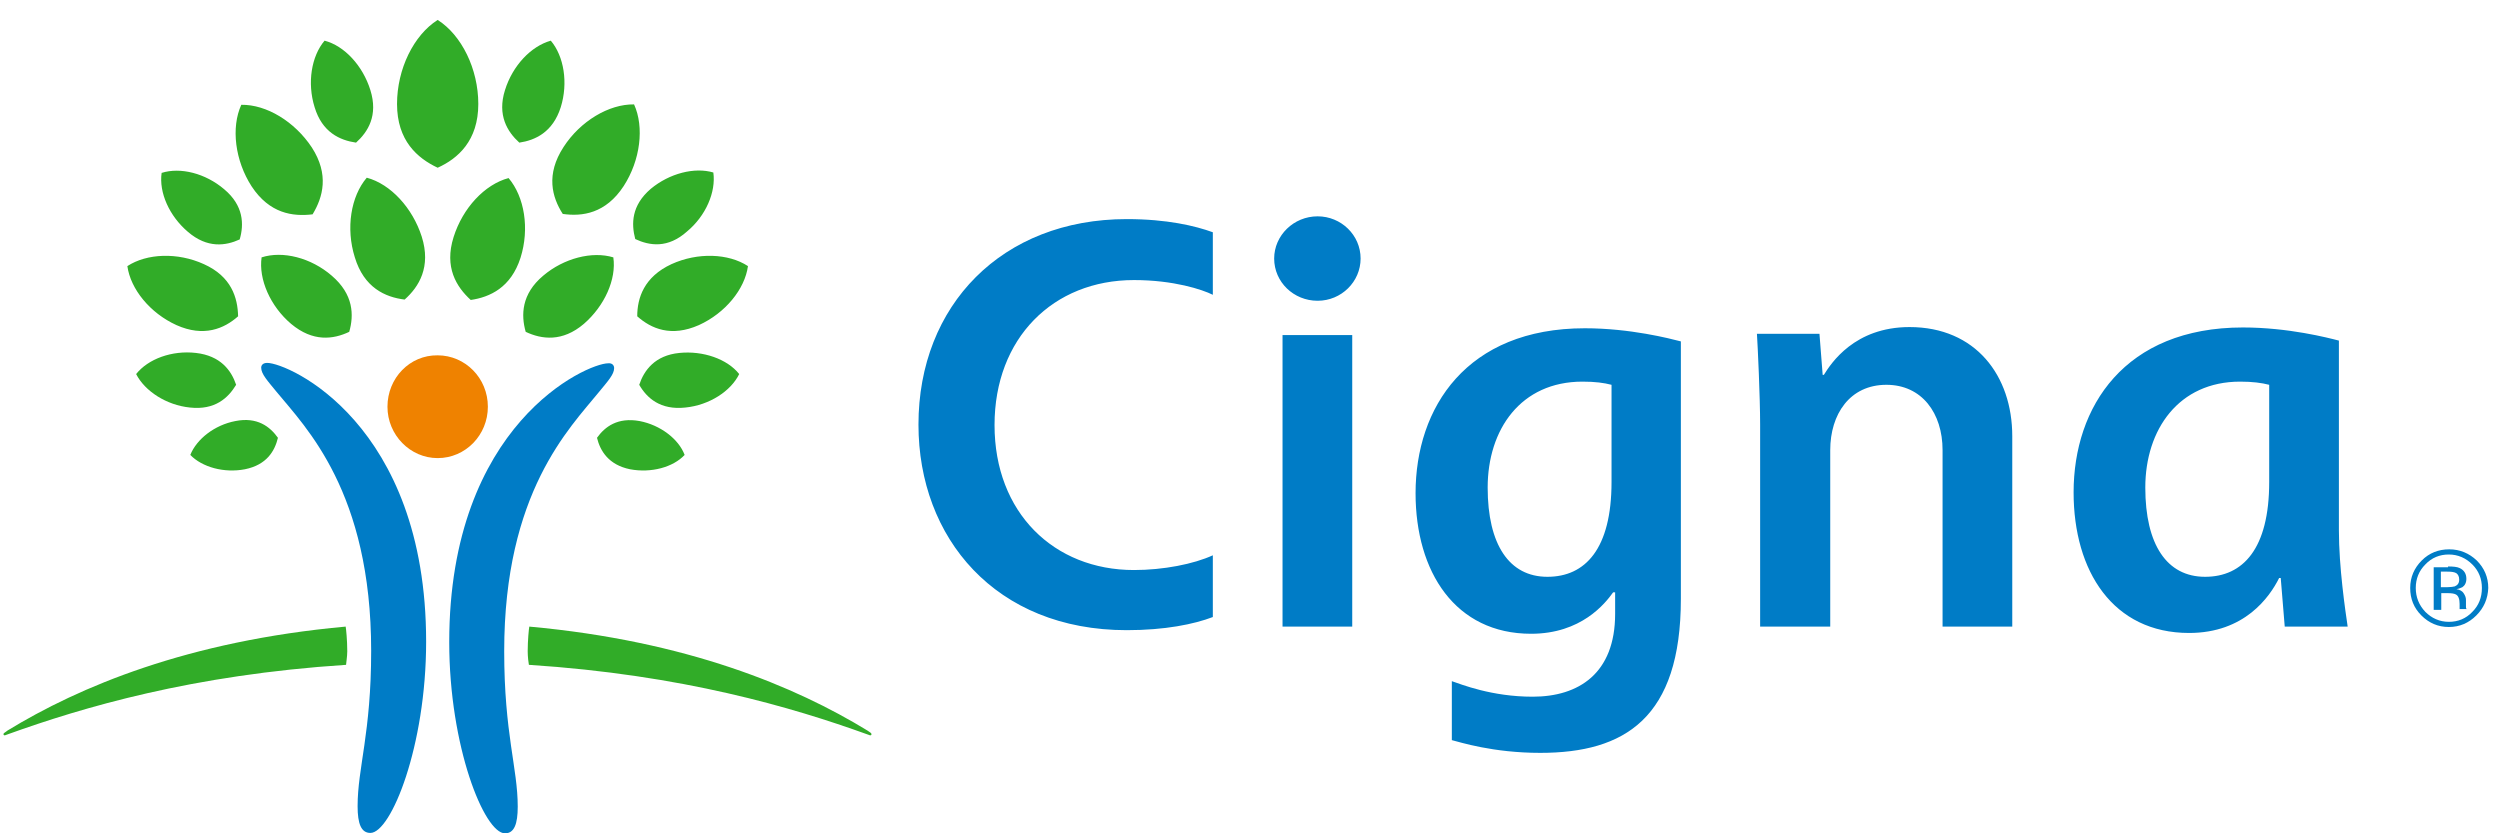 <?xml version="1.0" encoding="UTF-8"?>
<svg xmlns="http://www.w3.org/2000/svg" width="75" height="25" viewBox="0 0 75 25" fill="none">
  <path d="M8.016 10.887C8.649 10.887 12.784 12.704 12.784 19.252C12.784 22.383 11.732 24.988 11.111 24.988C10.836 24.988 10.728 24.713 10.728 24.187C10.728 23.028 11.135 22.001 11.135 19.527C11.135 14.759 9.175 12.823 8.291 11.748C8.028 11.425 7.836 11.222 7.836 11.031C7.836 10.959 7.884 10.887 8.016 10.887ZM18.424 11.043C18.424 11.234 18.233 11.437 17.97 11.759C17.086 12.847 15.126 14.771 15.126 19.539C15.126 22.012 15.532 23.04 15.532 24.199C15.532 24.725 15.425 25 15.15 25C14.528 25 13.477 22.395 13.477 19.264C13.477 12.716 17.611 10.899 18.245 10.899C18.364 10.887 18.424 10.959 18.424 11.043Z" fill="#007CC6"></path>
  <path d="M11.624 12.202C11.624 13.05 12.306 13.743 13.13 13.743C13.967 13.743 14.636 13.05 14.636 12.202C14.636 11.341 13.955 10.66 13.13 10.66C12.294 10.648 11.624 11.341 11.624 12.202Z" fill="#EF8200"></path>
  <path d="M5.291 9.752C4.503 9.393 3.917 8.676 3.821 7.983C4.407 7.601 5.327 7.565 6.116 7.924C6.94 8.294 7.131 8.927 7.143 9.489C6.725 9.86 6.116 10.122 5.291 9.752ZM7.55 5.593C7.048 4.817 6.928 3.825 7.239 3.144C7.992 3.132 8.84 3.646 9.354 4.422C9.88 5.235 9.689 5.916 9.378 6.43C8.781 6.502 8.087 6.406 7.55 5.593ZM8.733 9.716C8.111 9.19 7.753 8.378 7.848 7.721C8.482 7.517 9.33 7.732 9.952 8.27C10.609 8.832 10.621 9.453 10.477 9.955C9.999 10.182 9.39 10.266 8.733 9.716ZM10.645 7.721C10.37 6.848 10.525 5.892 11.003 5.331C11.72 5.522 12.377 6.239 12.652 7.099C12.939 8.007 12.569 8.605 12.139 8.987C11.553 8.915 10.92 8.629 10.645 7.721ZM7.347 14.078C6.725 14.197 6.068 14.018 5.709 13.648C5.901 13.17 6.438 12.751 7.06 12.632C7.717 12.5 8.099 12.799 8.338 13.134C8.243 13.528 8.004 13.946 7.347 14.078ZM5.698 12.226C4.992 12.154 4.347 11.736 4.084 11.222C4.443 10.768 5.16 10.505 5.877 10.588C6.618 10.672 6.94 11.114 7.084 11.544C6.845 11.939 6.45 12.309 5.698 12.226ZM5.638 6.956C5.076 6.478 4.765 5.773 4.849 5.187C5.411 5.008 6.164 5.199 6.725 5.677C7.311 6.167 7.323 6.729 7.191 7.183C6.773 7.374 6.223 7.458 5.638 6.956ZM9.438 3.215C9.211 2.486 9.342 1.686 9.737 1.22C10.334 1.375 10.884 1.973 11.111 2.702C11.35 3.466 11.039 3.956 10.681 4.279C10.191 4.207 9.665 3.968 9.438 3.215ZM0.105 22.024C0.105 22.048 0.117 22.06 0.141 22.06C0.165 22.06 0.201 22.036 0.248 22.024C2.471 21.224 5.769 20.244 10.382 19.945C10.382 19.909 10.418 19.694 10.418 19.539C10.418 19.204 10.382 18.858 10.37 18.798C5.638 19.228 2.375 20.602 0.224 21.917C0.153 21.977 0.105 21.989 0.105 22.024ZM19.117 9.489C19.117 8.939 19.32 8.306 20.145 7.924C20.934 7.565 21.854 7.601 22.439 7.983C22.344 8.676 21.758 9.393 20.969 9.752C20.133 10.122 19.535 9.86 19.117 9.489ZM16.883 6.418C16.56 5.916 16.369 5.235 16.907 4.41C17.408 3.634 18.269 3.12 19.022 3.132C19.332 3.813 19.213 4.805 18.711 5.581C18.173 6.406 17.468 6.502 16.883 6.418ZM15.771 9.955C15.628 9.453 15.64 8.82 16.297 8.27C16.918 7.744 17.767 7.529 18.4 7.721C18.496 8.378 18.137 9.178 17.516 9.716C16.871 10.266 16.249 10.182 15.771 9.955ZM14.122 8.999C13.692 8.605 13.322 8.019 13.608 7.111C13.883 6.239 14.54 5.534 15.257 5.342C15.735 5.904 15.891 6.86 15.616 7.732C15.329 8.629 14.696 8.915 14.122 8.999ZM17.91 13.134C18.149 12.799 18.532 12.512 19.189 12.632C19.81 12.751 20.36 13.17 20.539 13.648C20.193 14.018 19.535 14.197 18.902 14.078C18.257 13.946 18.006 13.528 17.91 13.134ZM19.177 11.544C19.32 11.114 19.643 10.66 20.384 10.588C21.089 10.517 21.818 10.768 22.176 11.222C21.925 11.736 21.28 12.154 20.563 12.226C19.81 12.309 19.404 11.939 19.177 11.544ZM19.057 7.171C18.938 6.717 18.938 6.167 19.523 5.665C20.085 5.199 20.838 5.008 21.4 5.175C21.483 5.761 21.173 6.478 20.611 6.944C20.037 7.458 19.488 7.374 19.057 7.171ZM15.58 4.279C15.222 3.956 14.911 3.454 15.15 2.702C15.377 1.973 15.927 1.387 16.524 1.22C16.918 1.686 17.05 2.486 16.823 3.215C16.584 3.968 16.058 4.207 15.58 4.279ZM26.024 21.917C23.873 20.602 20.611 19.228 15.879 18.798C15.867 18.858 15.831 19.204 15.831 19.539C15.831 19.694 15.855 19.897 15.867 19.945C20.48 20.244 23.778 21.224 26 22.024C26.048 22.036 26.084 22.06 26.108 22.06C26.132 22.06 26.144 22.048 26.144 22.024C26.144 21.989 26.108 21.977 26.024 21.917ZM13.13 5.032C12.521 4.745 11.911 4.219 11.911 3.12C11.911 2.068 12.413 1.052 13.13 0.598C13.847 1.052 14.349 2.068 14.349 3.12C14.349 4.219 13.74 4.757 13.13 5.032Z" fill="#31AC28"></path>
  <path d="M38.225 7.756C38.225 8.461 38.81 9.023 39.528 9.023C40.244 9.023 40.818 8.449 40.818 7.756C40.818 7.051 40.233 6.49 39.528 6.49C38.81 6.49 38.225 7.063 38.225 7.756ZM48.346 14.46C48.346 16.468 47.558 17.304 46.422 17.304C45.275 17.304 44.63 16.336 44.63 14.627C44.63 12.883 45.622 11.449 47.474 11.449C47.856 11.449 48.119 11.485 48.346 11.544V14.46ZM48.454 17.758V18.416C48.454 20.208 47.355 20.901 45.98 20.901C44.749 20.901 43.841 20.531 43.555 20.435V22.204C43.794 22.263 44.785 22.586 46.207 22.586C48.741 22.586 50.426 21.546 50.426 17.962V10.242C50.103 10.158 48.908 9.848 47.546 9.848C43.997 9.848 42.467 12.226 42.467 14.795C42.467 17.161 43.662 19.013 45.933 19.013C47.438 19.013 48.155 18.105 48.394 17.77H48.454V17.758ZM36.385 16.659C35.811 16.922 34.903 17.101 34.019 17.101C31.617 17.101 29.836 15.38 29.836 12.751C29.836 10.146 31.593 8.402 34.019 8.402C35.214 8.402 36.074 8.688 36.385 8.844V6.968C35.859 6.776 35.01 6.573 33.803 6.573C30.063 6.573 27.554 9.154 27.554 12.739C27.554 16.133 29.86 18.905 33.803 18.905C34.951 18.905 35.823 18.726 36.385 18.511V16.659ZM68.076 14.46C68.076 16.468 67.287 17.304 66.152 17.304C65.004 17.304 64.359 16.336 64.359 14.627C64.359 12.883 65.363 11.449 67.203 11.449C67.574 11.449 67.849 11.485 68.076 11.544V14.46ZM70.43 18.798C70.358 18.308 70.167 17.017 70.167 15.906V10.218C69.844 10.134 68.649 9.824 67.287 9.824C63.738 9.824 62.208 12.202 62.208 14.771C62.208 17.137 63.391 18.989 65.674 18.989C67.335 18.989 68.088 17.914 68.374 17.34H68.422C68.446 17.615 68.518 18.535 68.542 18.798H70.43ZM40.567 10.051H38.476V18.798H40.567V10.051ZM52.804 18.798V12.739C52.804 11.927 52.732 10.373 52.708 10.015H54.584L54.68 11.246H54.716C54.931 10.899 55.636 9.812 57.285 9.812C59.269 9.812 60.368 11.27 60.368 13.086V18.798H58.277V13.504C58.277 12.393 57.655 11.544 56.592 11.544C55.492 11.544 54.907 12.429 54.907 13.504V18.798H52.804Z" fill="#007CC6"></path>
  <path d="M73.692 17.197C73.633 17.161 73.549 17.149 73.418 17.149H73.226V17.615H73.429C73.525 17.615 73.597 17.603 73.644 17.591C73.728 17.555 73.776 17.495 73.776 17.388C73.776 17.292 73.74 17.233 73.692 17.197ZM73.441 16.994C73.597 16.994 73.716 17.006 73.788 17.041C73.919 17.101 73.991 17.209 73.991 17.364C73.991 17.483 73.943 17.567 73.872 17.615C73.824 17.639 73.764 17.663 73.692 17.675C73.788 17.687 73.872 17.735 73.907 17.794C73.955 17.866 73.979 17.926 73.979 17.997V18.093C73.979 18.117 73.979 18.153 73.979 18.189C73.979 18.224 73.979 18.248 73.991 18.26L74.003 18.272H73.788V18.26V18.248V18.212V18.117C73.788 17.974 73.752 17.866 73.668 17.83C73.621 17.806 73.537 17.794 73.418 17.794H73.238V18.296H73.011V17.017H73.441V16.994ZM72.76 16.934C72.569 17.125 72.473 17.364 72.473 17.639C72.473 17.914 72.569 18.153 72.76 18.356C72.951 18.547 73.19 18.655 73.465 18.655C73.74 18.655 73.979 18.559 74.17 18.356C74.362 18.165 74.457 17.926 74.457 17.639C74.457 17.364 74.362 17.125 74.17 16.934C73.979 16.743 73.74 16.635 73.465 16.635C73.19 16.635 72.951 16.731 72.76 16.934ZM74.29 18.463C74.063 18.691 73.788 18.81 73.465 18.81C73.143 18.81 72.868 18.691 72.641 18.463C72.414 18.236 72.306 17.962 72.306 17.639C72.306 17.316 72.426 17.041 72.653 16.814C72.88 16.587 73.155 16.48 73.477 16.48C73.8 16.48 74.075 16.599 74.302 16.814C74.529 17.041 74.648 17.316 74.648 17.639C74.636 17.962 74.517 18.236 74.29 18.463Z" fill="#007CC6"></path>
</svg>
